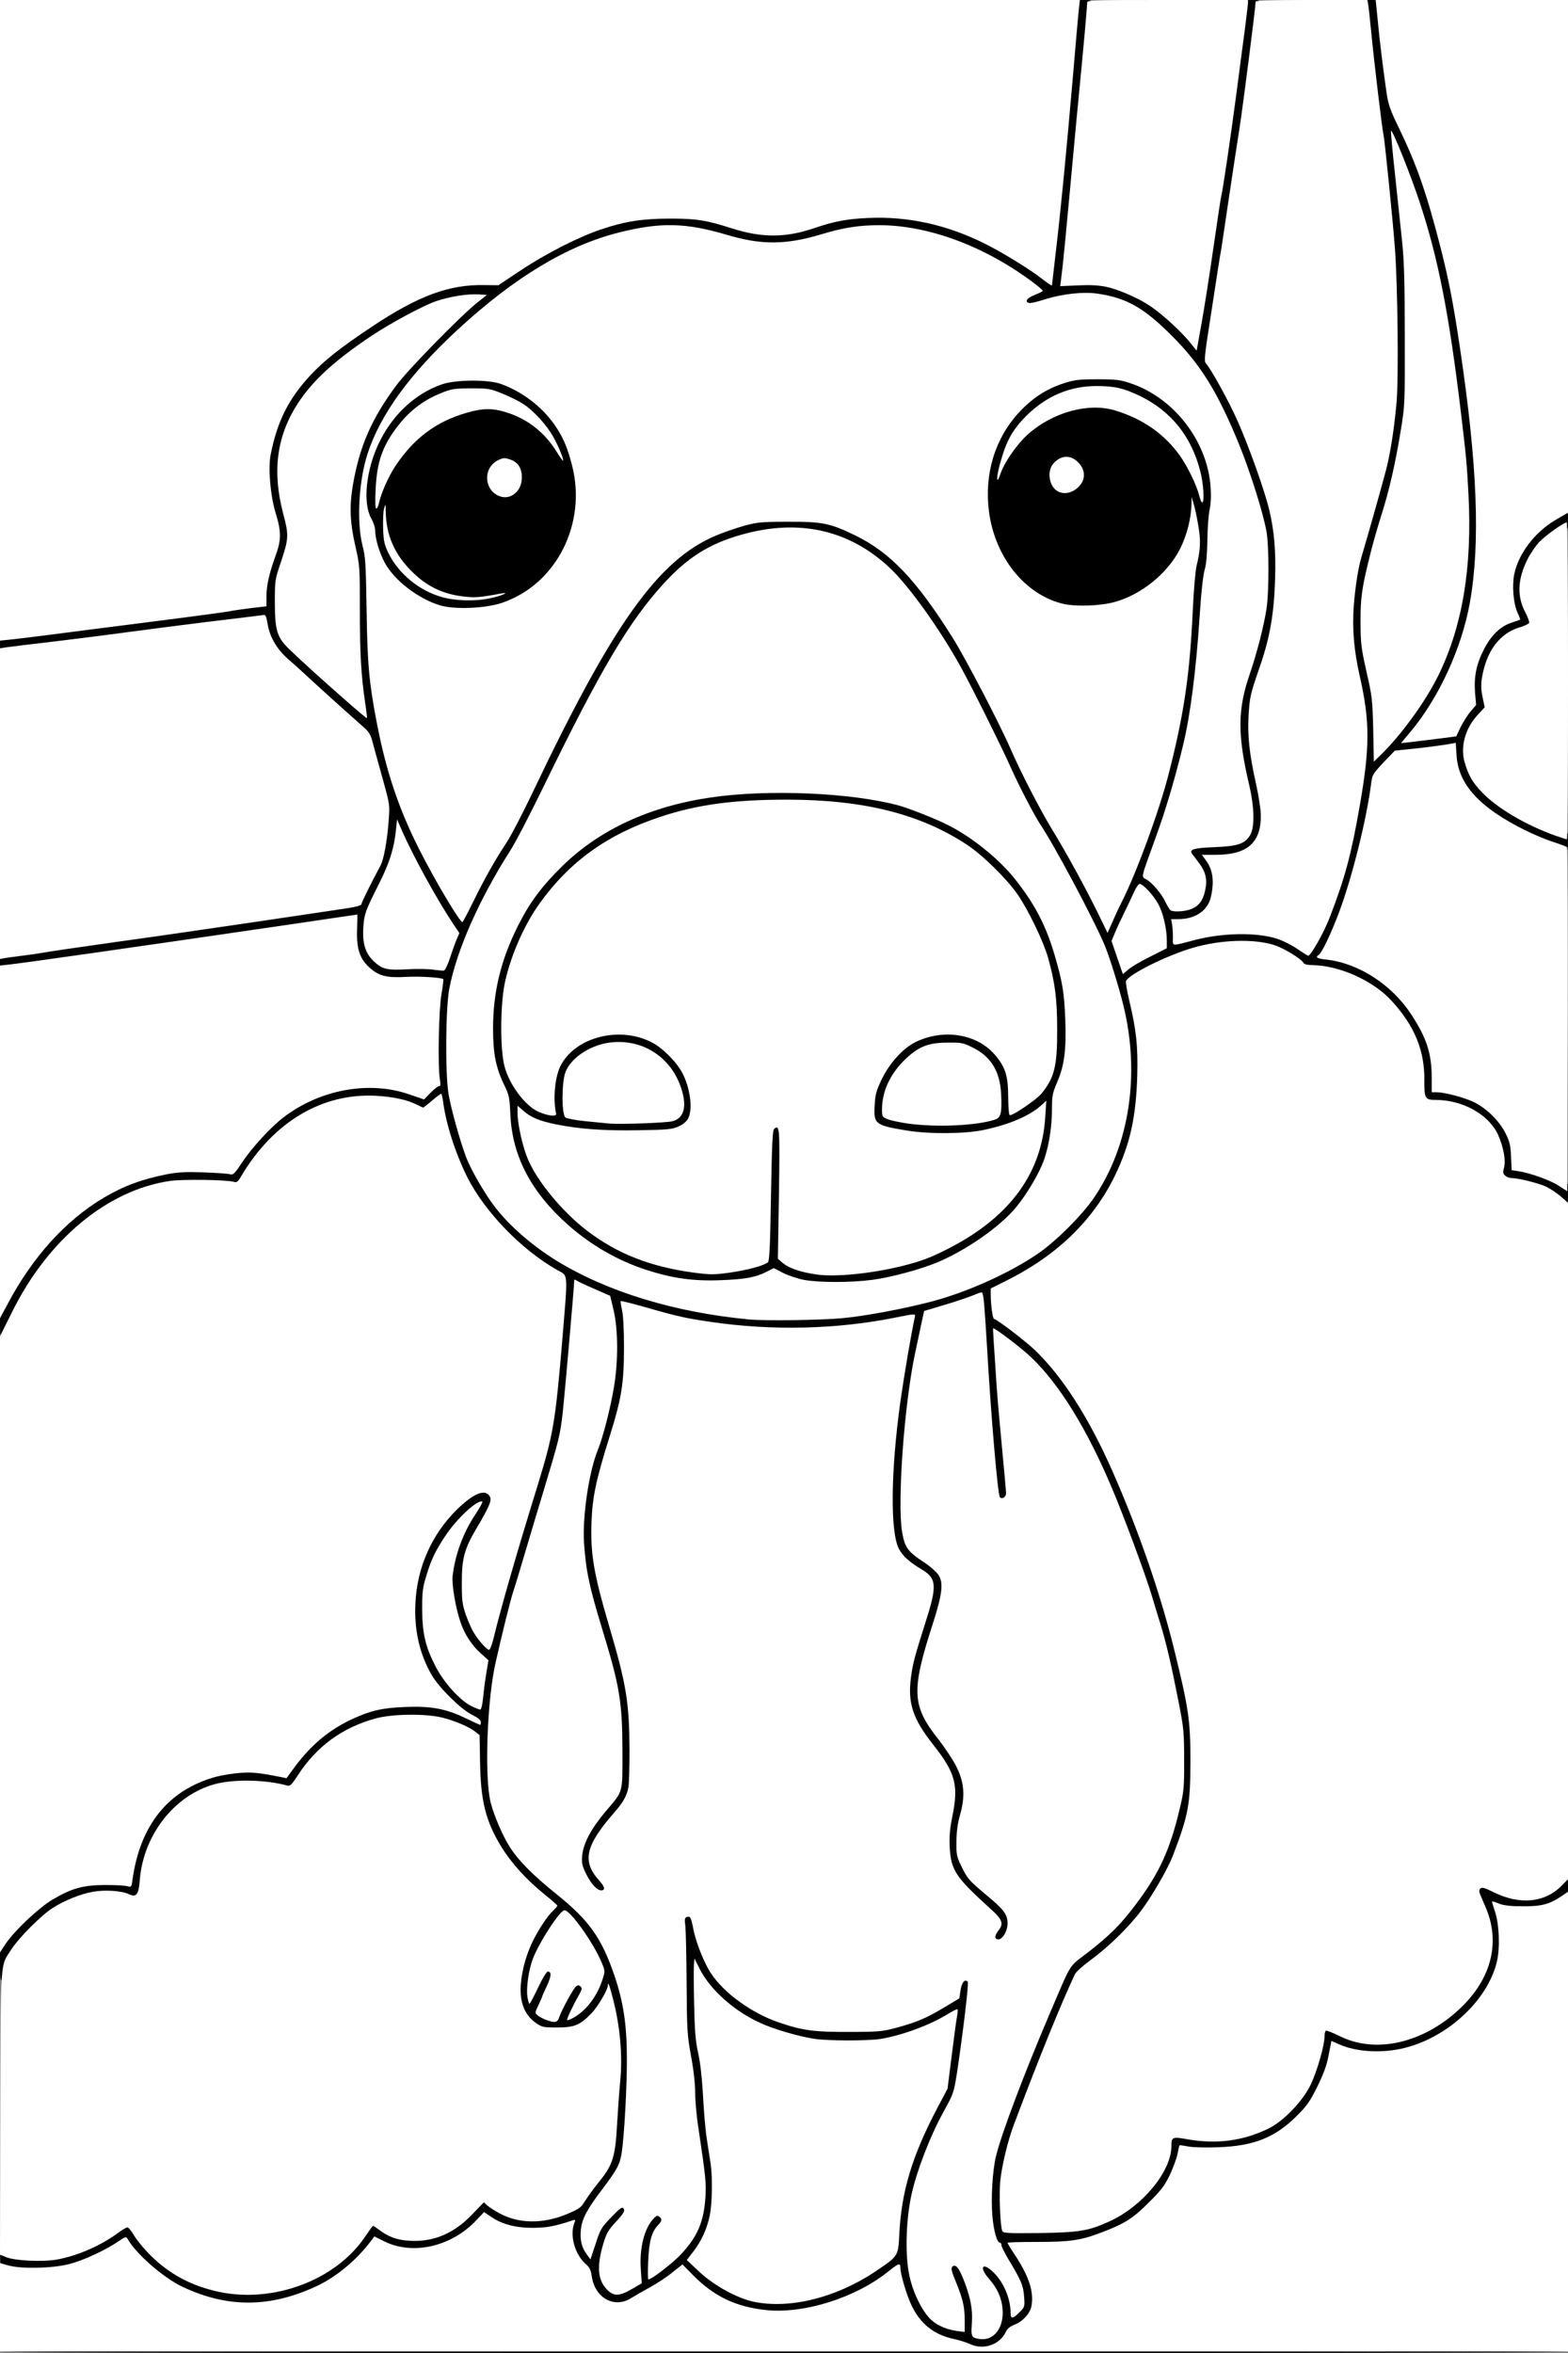 <?xml version="1.0" encoding="UTF-8"?>
<svg xmlns="http://www.w3.org/2000/svg" class="img-fluid" id="outputsvg" style="transform: none; transform-origin: 50% 50%; cursor: move;" width="1024" height="1536" viewBox="0 0 10240 15360">
  <rect x="0" y="0" width="10240" height="15360" fill="#808080" stroke="none"/>
  <g id="l54ItglU4KWCKsZiNBGkDcH" fill="rgb(0,0,0)" style="transform: none;">
    <g>
      <path id="pqDPnbFHY" d="M0 15345 c0 -13 356 -15 3147 -15 1731 0 3143 -4 3138 -8 -6 -5 -39 -14 -75 -21 -179 -35 -282 -146 -340 -367 -11 -42 -21 -78 -23 -80 -1 -2 -32 17 -67 42 -36 25 -110 67 -165 94 -186 90 -336 124 -540 123 -240 0 -405 -63 -561 -215 l-60 -59 -50 39 c-27 22 -85 59 -129 83 -44 24 -100 56 -124 71 -38 24 -55 28 -116 28 -87 0 -130 -20 -167 -81 -15 -24 -31 -66 -34 -93 -6 -39 -14 -56 -40 -78 -52 -46 -84 -120 -84 -196 l0 -64 -27 6 c-186 40 -392 23 -490 -41 -23 -16 -26 -15 -71 29 -102 98 -193 141 -337 160 -97 12 -222 -1 -291 -31 -24 -11 -44 -16 -44 -12 0 17 -136 155 -200 203 -115 88 -307 167 -453 187 -97 14 -259 14 -352 1 -231 -33 -491 -190 -620 -373 -12 -18 -17 -16 -82 20 -112 64 -177 92 -265 113 -109 27 -299 36 -398 18 l-75 -13 -3 -62 c-3 -72 4 -76 72 -48 53 22 180 30 262 16 134 -23 289 -90 401 -172 42 -31 61 -39 95 -39 41 0 44 3 73 52 40 70 153 182 244 242 129 86 325 146 476 146 275 0 585 -162 731 -382 42 -62 48 -68 80 -68 22 0 48 9 67 24 122 91 235 97 397 19 59 -28 91 -53 150 -114 67 -70 80 -79 112 -79 19 0 41 7 48 15 21 25 133 82 189 95 79 19 164 7 270 -36 84 -35 94 -42 122 -87 17 -27 59 -85 94 -128 87 -107 104 -163 115 -374 5 -88 13 -208 19 -267 10 -110 2 -270 -19 -373 -6 -27 -13 -65 -16 -82 -8 -40 -19 -42 -38 -5 -19 36 -102 115 -146 138 -29 16 -57 19 -162 19 -124 0 -127 0 -169 -30 -27 -19 -54 -50 -71 -84 -26 -49 -28 -63 -28 -161 0 -73 6 -131 20 -186 23 -93 93 -237 149 -311 l40 -52 -78 -65 c-107 -89 -196 -190 -258 -292 -99 -162 -131 -290 -140 -556 l-6 -177 -36 -25 c-95 -65 -227 -100 -381 -100 -288 -1 -542 141 -705 393 l-47 73 -52 -5 c-28 -3 -94 -13 -146 -22 -214 -38 -407 19 -563 165 -129 121 -209 290 -224 470 -3 45 -12 82 -21 93 -16 18 -86 24 -97 8 -3 -5 -31 -15 -62 -21 -102 -22 -255 20 -385 103 -149 95 -317 298 -334 405 -5 32 -11 42 -25 42 -18 0 -19 -10 -19 -132 l0 -131 42 -55 c62 -80 186 -191 270 -241 126 -75 190 -93 366 -98 146 -5 152 -6 156 -27 22 -122 51 -227 79 -288 120 -258 350 -403 659 -416 102 -4 216 6 262 24 8 3 30 -18 59 -59 99 -138 230 -247 379 -316 140 -65 198 -76 403 -76 99 0 195 3 213 7 l34 8 -49 -54 c-91 -101 -156 -239 -183 -392 -19 -107 -8 -348 20 -444 61 -204 190 -395 332 -490 50 -33 69 -40 109 -40 62 0 89 24 89 79 0 40 -20 84 -104 226 -68 117 -91 198 -90 320 0 81 6 115 28 179 28 83 94 193 106 179 4 -4 22 -62 39 -128 58 -227 132 -480 265 -908 56 -182 93 -334 110 -448 16 -107 80 -849 74 -853 -1 -1 -39 -24 -83 -51 -230 -137 -433 -347 -550 -568 -83 -156 -127 -287 -171 -505 l-5 -23 -30 25 c-37 32 -85 34 -137 7 -104 -53 -271 -72 -407 -46 -274 51 -511 230 -678 511 l-28 46 -57 -6 c-139 -15 -303 -18 -382 -7 -409 60 -801 385 -1029 853 -98 202 -111 207 -111 43 0 -128 1 -130 88 -275 173 -286 447 -538 700 -644 179 -75 314 -98 540 -94 l180 3 47 -72 c56 -86 186 -227 264 -288 121 -92 290 -163 441 -186 127 -18 316 -7 414 25 l80 25 41 -37 42 -37 -5 -180 c-4 -159 7 -362 24 -431 8 -32 -13 -36 -189 -35 -184 1 -220 -7 -282 -61 -62 -55 -85 -121 -85 -243 0 -52 -2 -95 -4 -95 -2 0 -174 25 -382 56 -1186 173 -1741 252 -1841 261 l-73 6 0 -55 0 -56 68 -7 c37 -4 105 -13 152 -21 47 -9 274 -42 505 -74 231 -32 620 -89 865 -125 245 -36 511 -76 593 -88 101 -14 147 -25 147 -34 0 -10 58 -127 126 -255 19 -35 43 -162 50 -268 6 -78 3 -96 -34 -225 -21 -77 -49 -178 -62 -225 -21 -82 -24 -87 -84 -140 -123 -108 -341 -306 -371 -335 -17 -16 -57 -52 -89 -80 -79 -66 -130 -147 -146 -230 -7 -36 -14 -65 -16 -65 -15 0 -696 86 -829 105 -175 25 -832 105 -859 105 -13 0 -16 -12 -16 -54 l0 -55 43 -6 c23 -3 128 -16 232 -29 830 -105 1147 -147 1190 -155 28 -6 93 -15 146 -22 l96 -11 6 -92 c3 -57 13 -113 27 -151 12 -33 32 -90 43 -127 l21 -66 -34 -114 c-29 -98 -34 -131 -38 -253 -4 -144 1 -188 37 -313 44 -153 108 -263 226 -390 90 -97 196 -181 403 -319 304 -202 494 -273 732 -273 l96 0 143 -95 c166 -110 382 -219 531 -269 161 -54 267 -70 475 -70 197 -1 263 9 434 64 190 61 297 61 478 -1 140 -48 208 -59 379 -66 359 -13 607 53 954 255 52 30 123 75 158 100 35 24 65 42 66 40 10 -12 82 -735 131 -1303 19 -231 38 -435 41 -453 5 -32 6 -32 59 -32 54 0 55 0 55 30 0 38 -36 443 -55 625 -8 77 -26 271 -40 430 -32 367 -64 693 -70 723 -5 22 -5 22 112 22 146 0 228 17 339 69 110 52 195 113 298 214 l83 82 27 -150 c14 -82 46 -289 71 -460 25 -170 49 -330 54 -355 15 -66 67 -421 101 -690 17 -129 39 -300 50 -380 10 -80 19 -148 20 -152 0 -5 25 -8 55 -8 53 0 55 1 55 28 0 46 -88 737 -115 907 -15 88 -46 293 -70 455 -24 162 -56 367 -70 455 -14 88 -37 233 -50 322 l-25 162 72 118 c88 145 186 362 266 593 107 305 127 431 119 744 -7 280 -35 435 -122 667 -67 180 -68 344 -3 633 53 236 43 389 -30 459 -40 39 -129 67 -208 67 -64 0 -66 1 -59 23 14 42 17 184 5 242 -20 96 -99 155 -209 155 l-41 0 0 48 0 48 88 -22 c129 -33 285 -45 422 -34 126 10 206 33 283 80 27 17 53 28 58 25 15 -10 81 -135 112 -214 97 -248 140 -409 197 -731 63 -356 63 -516 1 -785 -42 -179 -54 -336 -41 -511 9 -119 42 -323 56 -345 7 -12 145 -501 164 -584 25 -110 47 -255 61 -415 13 -152 7 -684 -11 -935 -12 -164 -68 -721 -75 -745 -7 -25 -53 -404 -75 -615 -11 -110 -22 -221 -26 -247 l-6 -48 61 0 c51 0 61 3 61 18 1 31 29 305 40 377 5 39 16 115 24 170 13 89 22 116 84 245 212 438 341 953 442 1760 54 430 74 872 51 1141 -35 410 -152 740 -363 1022 -56 76 -57 78 -31 73 16 -3 70 -10 121 -17 l94 -12 22 -51 c13 -28 39 -72 59 -99 37 -47 37 -48 37 -142 0 -123 14 -183 62 -278 46 -88 109 -150 170 -169 36 -10 39 -14 33 -37 -13 -57 -17 -228 -6 -283 18 -84 66 -171 134 -245 66 -70 178 -143 220 -143 26 0 27 2 27 59 l0 58 -56 38 c-112 74 -186 176 -218 300 -18 68 -9 126 30 193 18 31 24 54 22 84 -3 42 -3 42 -65 63 -106 37 -172 103 -213 213 -33 87 -38 130 -24 197 20 94 18 107 -22 146 -45 43 -78 99 -98 167 -13 47 -13 57 1 105 8 28 24 70 35 92 29 56 118 145 204 205 77 53 260 144 352 174 l52 18 0 54 c0 53 -1 54 -28 54 -43 0 -185 -51 -292 -105 -287 -144 -426 -296 -438 -480 -2 -41 -7 -75 -11 -75 -3 0 -33 4 -66 10 -33 5 -106 14 -163 20 l-103 10 -74 77 c-68 73 -74 82 -80 133 -38 312 -193 863 -291 1039 -13 24 -23 45 -21 47 1 1 34 9 72 17 106 23 173 51 271 116 127 85 221 195 303 360 42 82 61 172 61 289 l0 92 31 0 c50 0 170 31 237 61 84 38 173 124 214 207 27 54 33 79 36 153 l4 88 47 7 c69 10 207 59 252 88 l39 26 0 70 c0 64 -2 70 -21 70 -11 0 -39 -16 -62 -35 -23 -20 -64 -46 -92 -59 -49 -24 -181 -56 -228 -56 -42 0 -52 -25 -52 -124 0 -79 -4 -99 -29 -154 -63 -137 -232 -232 -411 -232 -70 0 -75 -10 -75 -137 0 -197 -63 -347 -214 -512 -122 -132 -341 -229 -518 -231 -29 0 -50 -5 -55 -14 -17 -29 -130 -97 -192 -116 -179 -56 -390 -28 -662 87 -146 62 -243 126 -236 157 64 290 61 267 62 526 0 263 -10 351 -62 530 -52 182 -190 417 -326 558 -118 122 -295 248 -470 335 l-99 49 6 46 c3 24 6 55 6 68 0 13 5 24 11 24 16 0 197 137 263 199 183 174 357 445 512 797 168 381 309 788 399 1149 100 403 110 472 109 775 0 313 -10 371 -113 640 -34 89 -137 268 -212 367 -82 108 -215 237 -332 322 -46 34 -90 73 -97 88 -70 150 -209 483 -284 683 -24 63 -65 169 -91 235 -25 66 -60 171 -77 235 -29 106 -31 128 -32 282 -1 124 2 170 12 180 10 10 62 13 210 13 217 0 292 -13 427 -74 214 -97 405 -327 405 -487 0 -72 12 -75 177 -47 155 26 299 4 453 -70 99 -48 225 -177 279 -287 42 -87 76 -202 89 -300 7 -54 7 -55 43 -58 27 -2 54 6 102 33 36 20 97 42 138 51 172 36 399 -43 579 -202 122 -107 210 -247 231 -371 14 -78 -5 -182 -51 -282 -23 -50 -31 -79 -28 -112 3 -44 3 -44 45 -47 31 -2 58 5 110 32 148 74 276 61 375 -38 20 -20 45 -36 57 -36 19 0 21 5 21 74 0 70 -2 76 -27 94 -66 45 -121 57 -271 57 -123 0 -141 2 -136 15 4 8 9 74 11 145 4 97 1 147 -11 199 -61 260 -337 510 -631 571 -130 26 -351 17 -436 -19 -13 -6 -20 8 -37 84 -64 272 -255 481 -507 552 -70 20 -103 22 -273 23 -192 0 -193 0 -197 23 -3 12 -8 34 -11 50 -3 15 -23 65 -46 111 -33 70 -56 100 -137 180 -101 102 -155 136 -296 191 -126 49 -194 60 -397 67 -104 3 -188 8 -188 10 0 2 14 24 31 49 55 80 81 152 86 240 3 45 3 98 -1 118 -9 49 -57 101 -111 121 -30 12 -47 26 -56 46 -6 16 -25 41 -41 54 l-30 25 1856 0 c1643 0 1856 2 1856 15 0 13 -576 15 -5120 15 -4544 0 -5120 -2 -5120 -15z m6459 -130 c16 -14 37 -46 47 -70 14 -38 15 -52 5 -92 -14 -55 -41 -102 -89 -155 -29 -32 -33 -42 -30 -85 3 -48 3 -48 40 -51 32 -3 44 3 81 37 55 51 92 119 108 200 11 58 13 62 26 45 28 -38 7 -102 -88 -260 -27 -45 -49 -89 -49 -98 0 -9 -4 -16 -9 -16 -21 0 -41 -75 -51 -188 -12 -133 -1 -328 24 -435 33 -140 183 -538 349 -927 150 -350 121 -304 249 -403 148 -115 212 -179 313 -312 156 -206 227 -360 291 -635 24 -101 27 -135 27 -280 0 -149 -4 -183 -37 -355 -46 -234 -78 -371 -115 -495 -16 -52 -44 -142 -61 -200 -41 -136 -182 -516 -258 -695 -197 -467 -413 -786 -645 -955 -32 -23 -60 -40 -62 -38 -6 6 15 317 35 523 34 350 42 449 38 490 -3 40 -4 40 -47 43 -24 2 -47 0 -52 -5 -13 -14 -58 -538 -84 -998 -18 -310 -19 -319 -43 -311 -9 3 -82 25 -162 49 l-145 45 -17 78 c-9 44 -28 133 -42 198 -68 322 -115 928 -85 1105 18 105 36 129 150 204 35 23 74 58 87 77 22 32 23 43 19 130 -4 80 -14 122 -61 270 -31 96 -66 223 -78 281 -20 97 -21 112 -9 160 20 79 50 134 130 234 39 50 90 126 113 170 41 78 43 83 46 191 3 92 0 124 -18 190 -12 43 -23 108 -23 144 -1 56 4 76 36 142 35 72 46 85 152 173 63 52 121 108 130 125 23 44 20 157 -5 198 -18 29 -24 32 -70 32 l-50 0 0 -49 c0 -31 5 -53 15 -61 26 -21 17 -37 -52 -97 -131 -113 -203 -191 -231 -250 -38 -85 -43 -255 -12 -412 20 -98 21 -119 11 -165 -14 -65 -54 -133 -144 -246 -122 -154 -154 -251 -143 -430 7 -115 21 -175 81 -356 25 -76 53 -167 61 -202 19 -80 7 -104 -73 -151 -73 -43 -120 -86 -143 -131 -75 -146 -44 -783 67 -1373 14 -76 24 -140 22 -141 -2 -2 -47 4 -99 14 -411 79 -1012 75 -1397 -10 -49 -11 -295 -78 -316 -86 -9 -3 -12 58 -12 233 0 286 -12 368 -91 621 -82 260 -113 399 -120 532 -11 199 18 340 177 870 54 178 84 530 69 795 -8 149 -18 176 -97 265 -107 123 -163 213 -163 265 0 34 23 77 66 125 30 32 35 45 32 77 -3 37 -4 38 -49 41 -59 4 -89 -19 -130 -103 -30 -61 -31 -69 -27 -152 4 -76 9 -97 40 -158 20 -38 71 -110 113 -160 116 -136 110 -117 109 -360 0 -293 -19 -404 -131 -770 -89 -291 -109 -390 -119 -590 -11 -205 30 -492 91 -642 34 -85 81 -268 105 -411 27 -164 26 -316 -3 -440 l-22 -93 -87 -38 -86 -39 -6 47 c-3 25 -17 183 -31 351 -46 566 -43 548 -160 935 -37 121 -93 309 -125 417 -32 108 -67 225 -79 260 -18 55 -71 267 -116 468 -54 241 -70 683 -31 845 20 83 80 223 126 293 57 89 150 183 307 309 212 171 292 284 377 533 60 179 79 312 80 560 1 210 -16 536 -34 654 -12 76 -31 110 -129 240 -122 160 -153 233 -130 303 l12 37 27 -78 c24 -66 38 -88 91 -143 60 -60 67 -64 104 -61 39 3 40 4 43 46 3 40 0 47 -55 106 -59 62 -77 102 -108 237 -10 42 14 110 51 147 l33 33 43 -26 c24 -14 52 -31 63 -36 19 -10 21 -18 17 -102 -8 -195 56 -357 141 -357 43 0 57 15 57 62 0 27 -7 47 -25 66 -13 14 -32 47 -40 72 -17 49 -32 180 -21 180 18 0 98 -64 153 -123 139 -149 182 -301 149 -527 -8 -58 -24 -166 -36 -240 -11 -74 -20 -178 -20 -230 0 -58 -10 -150 -26 -235 -26 -140 -31 -258 -38 -905 l-1 -65 47 -3 c52 -3 49 -8 68 91 16 81 70 214 114 280 85 128 265 258 439 318 153 52 235 64 432 63 160 -1 191 -4 275 -26 139 -38 193 -61 310 -130 l104 -63 11 -55 10 -55 48 -3 c36 -2 49 1 53 13 7 18 -31 341 -72 614 l-25 165 -69 125 c-237 431 -304 885 -170 1156 21 44 54 97 71 119 34 40 117 86 157 86 19 0 22 -5 22 -42 0 -53 -19 -120 -60 -218 -21 -51 -30 -87 -28 -115 l3 -40 50 0 c48 0 51 2 67 37 48 102 71 193 76 303 6 142 20 161 81 110z m-1247 -220 c158 -27 338 -103 488 -206 137 -93 136 -93 143 -234 14 -280 83 -509 246 -820 l69 -130 25 -205 c15 -112 25 -205 23 -207 -1 -1 -38 15 -82 36 -91 45 -250 96 -344 111 -86 13 -402 13 -493 -1 -99 -15 -268 -64 -353 -103 -138 -64 -247 -149 -337 -261 l-40 -50 6 175 c4 126 11 202 27 270 13 61 24 160 31 278 5 101 16 229 25 285 8 56 20 129 25 162 13 92 11 321 -5 396 -18 84 -51 161 -93 215 l-32 43 71 66 c49 44 104 81 173 115 153 77 262 94 427 65z m-1578 -1882 c9 -27 34 -77 55 -113 l37 -65 49 0 50 0 3 42 c2 23 -2 51 -8 63 -20 38 -2 20 29 -29 17 -26 38 -69 47 -95 15 -45 15 -50 -2 -89 -34 -77 -112 -201 -158 -252 l-46 -50 -33 36 c-66 74 -159 260 -171 344 l-6 40 27 -53 28 -53 45 3 45 3 3 43 c2 28 -4 58 -17 85 -11 23 -31 68 -45 99 l-25 58 27 15 c41 22 47 19 66 -32z m-514 -2020 c0 -10 7 -66 15 -126 l14 -107 -44 -41 c-88 -81 -132 -176 -167 -359 -29 -150 -12 -297 48 -440 l24 -55 -35 40 c-52 60 -122 190 -150 278 -66 208 -51 371 52 569 51 96 114 174 182 224 53 38 61 41 61 17z m2351 -2518 c151 -14 404 -62 584 -109 233 -62 505 -184 690 -310 121 -82 296 -257 374 -374 198 -296 280 -695 216 -1052 -28 -156 -97 -396 -150 -528 -69 -165 -332 -660 -426 -798 -32 -48 -137 -249 -181 -349 -59 -133 -256 -531 -333 -670 -135 -245 -333 -522 -458 -642 -126 -120 -239 -185 -416 -238 -154 -46 -300 -41 -501 16 -209 59 -352 149 -509 322 -223 245 -409 558 -773 1305 -92 189 -193 385 -226 435 -203 318 -351 653 -398 902 -23 123 -27 504 -6 625 16 91 72 292 111 400 33 88 121 244 190 335 297 391 919 667 1661 738 99 10 415 5 551 -8z m-2554 -2378 l33 -98 -52 -87 c-28 -48 -69 -116 -91 -152 -23 -36 -76 -132 -118 -214 l-77 -149 -17 79 c-12 51 -41 125 -85 214 -87 173 -98 201 -106 259 -13 97 47 210 126 239 14 5 99 9 190 8 l165 -1 32 -98z m4561 20 c126 -64 121 -56 98 -169 -16 -74 -34 -114 -80 -175 -35 -48 -51 -53 -62 -21 -4 13 -36 83 -71 155 l-64 133 22 70 c13 39 28 69 34 68 5 -2 61 -29 123 -61z m-76 -602 c172 -415 292 -891 338 -1340 5 -55 15 -203 20 -329 6 -129 17 -254 25 -285 15 -61 20 -114 16 -176 l-2 -40 -15 54 c-26 97 -83 190 -169 276 -150 150 -291 207 -520 209 -206 1 -311 -35 -437 -153 -171 -160 -249 -380 -235 -661 8 -147 26 -222 83 -338 85 -171 233 -300 411 -360 72 -24 92 -26 248 -26 157 0 176 2 248 26 226 76 416 274 493 513 31 97 43 268 25 366 -6 35 -13 127 -15 204 -2 88 -10 160 -20 195 -9 33 -22 150 -31 295 -24 361 -61 653 -109 850 -51 213 -114 428 -176 597 -38 108 -70 199 -70 201 0 3 24 30 54 59 29 30 64 77 77 106 30 65 52 73 116 41 86 -44 110 -140 55 -221 -17 -24 -37 -50 -46 -57 -19 -16 -22 -96 -3 -108 6 -4 71 -10 142 -13 150 -6 196 -23 230 -80 28 -48 25 -127 -8 -270 -78 -335 -77 -544 4 -778 46 -134 93 -317 110 -427 16 -108 16 -353 0 -445 -21 -119 -106 -389 -177 -564 -141 -346 -253 -527 -443 -716 -177 -177 -284 -239 -464 -270 -81 -15 -189 -2 -310 36 -49 16 -95 24 -125 22 l-47 -3 -3 -43 c-3 -40 -1 -44 27 -55 17 -6 30 -16 28 -21 -12 -37 -389 -251 -512 -291 -344 -112 -543 -120 -822 -36 -244 74 -436 75 -676 4 -263 -78 -383 -81 -642 -16 -206 51 -394 139 -620 288 -261 172 -566 448 -761 690 -61 75 -60 77 13 29 126 -83 238 -110 422 -101 130 6 189 22 293 80 233 130 370 387 371 697 0 105 -4 141 -26 224 -38 138 -95 242 -181 331 -89 91 -170 144 -277 180 -74 25 -102 29 -234 33 -174 5 -237 -7 -350 -66 -90 -47 -203 -154 -243 -230 -35 -65 -62 -157 -62 -212 0 -19 -12 -53 -25 -75 l-24 -40 5 40 c3 22 14 76 24 120 16 66 20 137 24 410 5 357 16 482 67 745 61 317 144 562 277 825 67 132 209 383 234 412 8 11 30 -23 98 -149 88 -166 155 -279 196 -333 12 -16 82 -154 154 -305 529 -1110 819 -1515 1196 -1674 49 -21 132 -50 184 -64 88 -24 110 -26 315 -26 260 -1 300 7 470 89 228 111 398 289 635 666 84 133 308 563 378 724 64 147 191 395 261 510 92 149 205 353 282 508 l60 118 50 -103 c28 -57 83 -179 121 -273z m1686 -827 c174 -204 305 -430 371 -642 103 -332 131 -731 82 -1166 -69 -613 -110 -880 -186 -1220 -42 -184 -161 -574 -200 -655 -15 -29 -15 -28 -10 35 3 36 17 178 32 315 25 233 27 282 27 735 l1 485 -28 170 c-36 219 -75 388 -126 548 -93 290 -136 502 -135 667 0 108 5 148 38 295 35 153 39 188 44 348 2 97 6 177 7 177 2 0 39 -42 83 -92z m-6749 -279 c-6 -41 -13 -234 -16 -429 -4 -347 -5 -358 -34 -488 -45 -207 -39 -399 22 -622 81 -297 282 -577 672 -932 54 -50 90 -88 80 -85 -10 3 -39 8 -66 12 -155 21 -451 180 -727 391 -124 95 -224 198 -294 306 -66 102 -99 183 -122 304 -21 114 -15 202 27 359 40 154 37 215 -17 375 -36 107 -38 123 -38 230 0 151 17 204 89 274 125 122 425 389 431 383 2 -2 -1 -37 -7 -78z m1006 -1329 c33 -34 37 -75 12 -114 -35 -52 -99 -40 -132 24 -18 35 -9 61 33 97 36 30 53 29 87 -7z m3673 -33 c30 -28 28 -67 -6 -100 -35 -34 -52 -34 -91 -1 -41 34 -42 75 -1 115 26 26 32 29 52 18 13 -6 33 -21 46 -32z m-4401 -222 c186 -226 499 -339 726 -261 37 12 67 21 67 19 0 -9 -86 -54 -160 -84 -75 -30 -95 -34 -175 -33 -76 0 -102 5 -167 31 -42 17 -107 52 -143 78 -70 50 -170 166 -209 244 -20 40 -66 171 -66 189 0 4 17 -22 37 -57 21 -35 61 -91 90 -126z m5130 8 c-67 -131 -191 -250 -332 -318 -185 -89 -322 -88 -514 6 -63 31 -103 60 -160 117 -72 70 -74 78 -7 24 37 -30 108 -65 193 -98 102 -38 282 -45 384 -15 177 53 330 158 420 290 19 27 35 48 37 46 2 -2 -8 -25 -21 -52z"></path>
      <path id="p9mTXQznP" d="M5222 8385 c-41 -7 -96 -24 -122 -37 -45 -22 -51 -23 -77 -9 -56 29 -141 43 -313 48 -216 7 -344 -10 -521 -68 -186 -61 -357 -159 -508 -292 -242 -214 -366 -450 -378 -722 -5 -110 -8 -126 -39 -190 -59 -121 -74 -204 -74 -401 0 -271 46 -468 163 -701 227 -453 675 -751 1257 -837 385 -57 969 -34 1285 51 68 18 251 90 328 130 155 78 332 221 435 351 131 165 205 307 262 506 51 175 61 240 67 442 7 232 -4 326 -53 438 -31 73 -34 88 -34 180 -1 113 -18 224 -49 319 -29 88 -114 232 -188 321 -105 125 -318 274 -508 355 -112 47 -307 100 -431 116 -140 18 -401 18 -502 0z m443 -112 c214 -32 349 -75 515 -161 317 -165 503 -374 584 -654 13 -46 26 -106 28 -134 l5 -51 -55 33 c-122 74 -297 114 -529 121 -177 6 -328 -9 -449 -42 -81 -23 -87 -35 -83 -167 4 -108 6 -116 45 -199 77 -160 199 -261 348 -288 186 -34 354 11 450 121 63 72 87 139 95 266 l6 103 60 -39 c143 -92 190 -206 189 -462 0 -250 -42 -439 -144 -649 -80 -163 -145 -256 -261 -372 -342 -341 -894 -493 -1600 -439 -364 28 -681 127 -924 288 -316 210 -537 530 -616 892 -31 140 -34 377 -5 488 28 112 128 252 207 293 21 10 43 19 49 19 6 0 10 -34 10 -87 1 -274 133 -410 416 -430 162 -11 293 34 391 135 102 105 143 207 143 354 0 111 -14 142 -78 171 -43 20 -67 22 -292 25 -329 5 -582 -23 -704 -77 -55 -24 -56 -23 -27 90 40 155 119 286 265 437 233 240 489 368 836 417 101 14 122 14 215 0 101 -15 205 -45 230 -65 10 -8 15 -117 20 -435 6 -330 10 -427 21 -435 7 -6 30 -10 51 -8 l38 3 0 426 c0 465 -3 444 59 476 114 59 269 71 491 36z m675 -968 c143 -23 158 -30 166 -72 12 -63 -2 -151 -35 -218 -75 -153 -244 -217 -404 -155 -70 27 -167 114 -214 191 -30 51 -63 150 -63 192 0 58 337 96 550 62z m-1971 -18 c22 -8 42 -24 54 -44 18 -31 18 -35 2 -90 -56 -195 -247 -340 -420 -318 -115 14 -248 105 -282 193 -25 66 -26 218 0 237 15 11 73 19 282 39 71 7 328 -6 364 -17z"></path>
    </g>
  </g>
  <g id="l4KFVD4eRCysclq0g32Zd2z" fill="rgb(255,255,255)" style="transform: none;">
    <g>
      <path id="pocJNR9pO" d="M0 15061 l0 -288 53 15 c84 24 282 20 393 -7 92 -22 244 -92 332 -153 39 -27 46 -29 54 -15 55 99 235 256 360 315 297 140 577 137 883 -8 124 -59 254 -168 345 -288 l25 -33 60 30 c188 96 444 38 608 -138 l48 -51 43 29 c73 51 166 75 281 74 92 -2 134 -9 258 -50 15 -5 16 -2 7 21 -30 80 5 203 74 264 26 22 34 39 40 78 19 143 146 216 257 146 24 -15 80 -47 124 -71 44 -24 110 -67 146 -97 l66 -52 64 65 c141 144 284 212 484 233 248 25 583 -81 796 -252 67 -54 79 -58 79 -25 0 41 40 176 71 242 59 126 149 197 284 225 33 7 79 22 103 33 85 39 190 3 229 -78 11 -24 28 -38 59 -50 53 -20 101 -73 110 -121 17 -91 -15 -191 -104 -328 -29 -43 -52 -81 -52 -85 0 -4 87 -6 193 -6 217 0 284 -10 421 -62 150 -57 203 -90 307 -194 81 -80 104 -110 138 -180 22 -47 45 -109 51 -139 6 -29 11 -55 13 -56 1 -1 27 2 57 8 30 6 117 8 195 5 235 -8 375 -65 516 -207 65 -65 86 -95 133 -191 41 -84 61 -138 73 -205 l18 -91 50 22 c106 47 260 59 400 30 294 -61 570 -311 631 -571 21 -91 15 -246 -14 -329 -11 -33 -19 -61 -18 -63 2 -1 23 5 47 15 31 12 76 17 154 17 121 1 174 -13 252 -66 l43 -29 0 1501 0 1500 -5120 0 -5120 0 0 -289z"></path>
      <path id="pOgxVdJ47" d="M6358 15257 c-14 -11 -16 -26 -11 -93 6 -90 -9 -169 -55 -285 -31 -78 -53 -102 -73 -82 -9 9 -5 30 20 90 48 116 61 169 61 257 l0 79 -52 -7 c-77 -11 -144 -43 -184 -90 -59 -69 -112 -189 -130 -296 -24 -139 -15 -357 20 -510 35 -155 121 -377 206 -531 68 -124 69 -127 90 -260 40 -267 78 -584 70 -593 -19 -19 -39 4 -47 56 l-8 53 -105 63 c-117 69 -171 92 -310 130 -87 23 -112 26 -305 26 -230 1 -304 -9 -462 -63 -174 -60 -354 -190 -439 -318 -46 -69 -100 -206 -116 -290 -14 -75 -21 -88 -43 -79 -14 5 -15 15 -9 62 3 31 7 201 8 377 2 301 4 332 29 469 17 90 27 184 27 240 0 51 9 154 21 228 49 332 51 355 46 450 -10 164 -52 261 -161 377 -52 56 -191 163 -212 163 -3 0 -4 -53 -1 -117 5 -129 22 -192 62 -235 29 -31 31 -41 10 -58 -12 -10 -19 -7 -39 15 -59 64 -91 193 -81 330 l6 90 -65 38 c-82 47 -117 48 -161 4 -62 -62 -69 -153 -25 -301 21 -69 32 -88 83 -143 38 -40 57 -68 53 -78 -9 -25 -20 -18 -88 53 -60 62 -68 75 -98 169 l-34 102 -23 -31 c-34 -46 -46 -94 -40 -158 6 -73 39 -136 138 -266 98 -130 117 -164 129 -240 17 -113 35 -440 34 -624 -1 -216 -23 -360 -80 -530 -85 -249 -165 -362 -377 -533 -157 -126 -250 -220 -307 -309 -45 -69 -106 -210 -126 -293 -41 -164 -23 -663 31 -905 45 -201 98 -413 116 -468 12 -35 47 -152 79 -260 32 -108 88 -296 125 -417 97 -322 103 -347 120 -495 13 -118 75 -826 75 -860 0 -9 4 -9 13 -2 6 5 59 30 117 55 l105 46 22 93 c30 128 31 330 3 500 -24 143 -71 326 -105 411 -59 144 -102 436 -91 609 13 185 34 284 119 563 115 376 131 474 132 800 0 277 7 252 -110 390 -94 111 -145 207 -153 287 -4 51 -1 66 27 123 31 62 70 105 97 105 28 0 24 -23 -11 -62 -116 -128 -94 -228 98 -448 56 -63 81 -109 91 -163 4 -22 7 -129 7 -239 -1 -310 -20 -430 -130 -803 -105 -356 -126 -482 -118 -695 7 -165 30 -272 121 -562 75 -240 91 -339 91 -573 0 -117 -5 -211 -13 -244 -7 -30 -11 -56 -8 -58 2 -2 75 16 163 41 206 59 263 72 424 95 398 59 824 49 1206 -28 130 -26 132 -26 128 -6 -23 103 -70 380 -95 555 -63 454 -67 848 -10 960 23 45 70 88 143 131 105 61 109 107 31 349 -72 228 -83 269 -95 361 -22 167 13 271 146 439 144 182 166 263 125 464 -17 84 -21 130 -18 201 8 154 37 197 266 405 79 71 88 97 52 143 -26 33 -26 57 0 57 28 0 60 -56 60 -103 0 -60 -23 -91 -145 -192 -105 -88 -117 -102 -152 -173 -36 -73 -38 -82 -37 -172 1 -66 8 -119 24 -174 35 -123 27 -216 -28 -321 -23 -44 -74 -120 -113 -170 -174 -219 -179 -316 -39 -750 64 -198 73 -274 38 -325 -13 -19 -52 -54 -87 -77 -114 -75 -132 -99 -150 -204 -32 -190 14 -833 85 -1165 14 -65 33 -154 42 -198 l17 -78 140 -42 c77 -23 161 -52 187 -63 26 -12 50 -19 52 -15 10 16 16 91 31 342 27 468 71 979 85 994 15 15 40 -2 40 -26 0 -13 -11 -140 -25 -283 -14 -143 -30 -327 -36 -410 -23 -343 -25 -380 -23 -384 6 -7 192 134 252 193 183 176 362 467 524 851 76 179 217 559 258 695 17 58 45 148 61 200 37 123 69 260 115 495 35 179 37 201 37 385 1 178 -2 205 -27 310 -65 276 -135 429 -291 635 -101 133 -165 197 -313 312 -128 99 -99 53 -249 403 -166 389 -316 787 -349 927 -23 98 -33 273 -23 390 9 99 30 173 50 173 5 0 9 7 9 16 0 9 22 53 49 98 81 135 94 166 99 238 5 66 4 68 -31 103 -44 44 -57 44 -57 3 -1 -98 -49 -208 -120 -272 -68 -62 -85 -22 -20 51 53 61 81 122 87 193 11 113 -46 200 -130 200 -23 0 -50 -6 -59 -13z"></path>
      <path id="pD6lBuxl2" d="M4920 15025 c-109 -24 -256 -105 -352 -194 l-83 -78 42 -54 c53 -69 90 -148 108 -236 16 -77 19 -248 6 -338 -5 -33 -17 -106 -25 -162 -9 -56 -20 -184 -25 -285 -7 -120 -18 -216 -32 -278 -17 -77 -22 -138 -26 -320 -3 -124 -3 -241 -1 -260 l3 -35 35 69 c68 134 223 273 392 350 87 41 255 90 355 105 91 14 348 14 433 1 139 -23 317 -88 435 -160 35 -21 65 -37 68 -34 2 3 1 24 -3 47 -5 23 -20 139 -35 257 l-27 215 -69 130 c-163 311 -232 540 -246 820 -7 141 -6 141 -143 234 -260 178 -570 257 -810 206z"></path>
      <path id="plnhv8uL1" d="M1430 14961 c-182 -39 -327 -117 -455 -246 -38 -39 -83 -94 -100 -123 -16 -28 -36 -52 -43 -52 -7 0 -36 17 -65 39 -112 82 -267 149 -401 172 -92 15 -267 7 -324 -16 l-42 -17 2 -927 c3 -1029 -2 -951 73 -1067 51 -78 195 -222 269 -269 78 -50 184 -92 264 -106 78 -14 190 -6 234 16 48 23 64 3 71 -93 23 -294 228 -556 492 -626 123 -33 332 -29 471 10 19 5 29 -6 69 -67 122 -189 291 -312 507 -371 111 -31 336 -33 443 -4 86 23 166 58 207 89 l30 24 3 174 c4 257 37 387 138 553 65 106 161 213 278 308 49 39 89 75 89 78 0 4 -12 17 -26 31 -39 35 -101 130 -140 212 -46 98 -74 214 -74 307 0 97 33 168 99 215 40 28 48 30 139 30 114 0 149 -15 224 -92 43 -44 108 -155 108 -184 0 -27 11 2 34 92 46 180 63 368 46 539 -6 63 -15 187 -20 275 -11 211 -28 267 -115 374 -35 43 -77 101 -94 128 -28 46 -38 52 -123 88 -156 64 -313 61 -438 -8 -30 -16 -65 -39 -78 -50 l-22 -21 -78 81 c-120 125 -255 181 -412 170 -79 -5 -133 -25 -197 -73 -17 -13 -34 -24 -37 -24 -2 0 -25 31 -50 68 -189 284 -596 439 -956 363z"></path>
      <path id="pBYoF0kn8" d="M6545 14562 c-13 -32 -21 -237 -13 -322 10 -102 50 -267 89 -370 165 -438 304 -780 399 -983 7 -15 51 -54 97 -88 117 -85 250 -214 332 -322 75 -99 178 -278 212 -367 100 -262 113 -331 113 -610 1 -270 -12 -352 -109 -745 -90 -361 -231 -768 -399 -1149 -155 -352 -329 -623 -512 -797 -63 -59 -246 -199 -262 -199 -9 0 -22 -92 -22 -161 l0 -38 98 -49 c333 -165 569 -393 713 -687 99 -206 138 -380 146 -655 5 -192 -6 -295 -53 -492 -14 -60 -23 -115 -21 -123 18 -45 268 -169 441 -219 179 -52 393 -59 527 -17 62 20 175 88 192 117 5 9 26 14 55 14 177 2 396 99 518 231 151 164 217 323 216 518 -1 122 4 131 73 131 178 0 349 96 409 229 35 79 51 167 38 214 -8 29 -7 38 7 51 10 9 28 16 40 16 45 0 178 33 227 56 28 13 72 43 98 65 l46 41 0 2207 0 2208 -41 42 c-110 112 -273 128 -445 43 -58 -29 -76 -34 -86 -24 -9 9 -10 19 -1 40 6 15 23 55 38 89 98 236 28 481 -195 677 -238 210 -537 271 -764 156 -43 -21 -83 -37 -87 -34 -5 3 -9 20 -9 37 0 61 -50 232 -91 317 -54 110 -180 240 -279 287 -166 79 -334 101 -525 68 -100 -18 -105 -15 -105 46 -1 164 -189 392 -405 490 -138 63 -198 72 -457 76 -215 2 -237 1 -243 -15z"></path>
      <path id="p11cgEMJwK" d="M3567 13186 c-21 -8 -47 -22 -57 -31 -17 -15 -17 -18 6 -65 13 -28 24 -52 24 -55 0 -3 14 -34 31 -70 30 -65 32 -95 6 -95 -7 0 -36 47 -63 105 -27 57 -52 104 -56 105 -4 0 -10 -21 -14 -47 -8 -57 8 -171 35 -244 41 -109 178 -319 207 -319 39 0 191 214 243 341 23 55 23 57 6 110 -34 107 -103 199 -182 246 -24 14 -46 23 -49 20 -5 -5 35 -91 77 -164 19 -34 22 -44 11 -55 -9 -9 -17 -10 -28 -3 -17 11 -93 149 -112 203 -12 36 -26 39 -85 18z"></path>
      <path id="pUfYua7RK" d="M0 10734 l0 -2011 79 -159 c235 -474 622 -795 1031 -855 83 -12 372 -8 417 6 19 6 27 0 50 -40 210 -352 526 -540 878 -522 115 7 203 26 267 58 20 10 39 19 42 19 2 0 28 -20 57 -45 29 -25 56 -45 60 -45 3 0 9 24 13 53 19 146 80 335 157 490 114 227 354 475 587 607 75 43 72 -3 32 483 -43 508 -58 594 -156 914 -135 435 -246 820 -291 1009 -10 40 -23 74 -29 74 -14 0 -66 -57 -99 -111 -14 -21 -37 -74 -52 -116 -24 -69 -27 -94 -27 -208 -1 -157 17 -226 94 -355 83 -140 103 -186 90 -209 -29 -56 -108 -24 -221 88 -161 161 -255 374 -266 605 -9 178 27 335 108 473 48 82 190 222 262 257 39 20 57 34 57 47 0 11 -2 19 -4 19 -2 0 -46 -20 -98 -45 -127 -61 -222 -79 -393 -72 -149 6 -223 23 -343 78 -150 69 -270 169 -377 313 l-54 74 -43 -9 c-139 -27 -179 -31 -257 -26 -47 3 -122 15 -166 27 -307 86 -491 315 -540 673 -6 45 -7 47 -33 40 -15 -5 -81 -8 -147 -8 -142 1 -213 20 -340 94 -90 53 -251 204 -309 291 l-36 55 0 -2011z"></path>
      <path id="p10uI6kdVo" d="M3080 11138 c-74 -36 -178 -150 -233 -255 -69 -132 -89 -219 -90 -378 0 -113 3 -142 27 -218 30 -102 60 -165 123 -259 75 -114 209 -239 243 -226 4 2 -16 39 -45 83 -80 120 -132 261 -149 400 -7 57 20 217 53 309 27 78 73 147 132 200 l49 44 -14 84 c-8 46 -17 118 -21 161 -5 46 -12 77 -19 77 -6 0 -31 -10 -56 -22z"></path>
      <path id="pGMpw5rga" d="M4890 8613 c-485 -46 -923 -180 -1255 -383 -159 -98 -311 -230 -406 -355 -65 -85 -155 -242 -185 -321 -41 -109 -100 -322 -115 -414 -22 -135 -19 -558 5 -685 47 -249 195 -584 398 -902 33 -50 134 -246 226 -435 364 -747 550 -1060 773 -1305 157 -173 300 -263 509 -322 378 -108 711 -32 977 222 125 120 323 397 458 642 77 139 274 537 333 670 44 100 149 301 181 349 94 138 357 633 426 798 34 84 91 267 122 393 109 446 40 907 -188 1247 -78 117 -253 292 -374 374 -185 126 -457 248 -690 310 -180 47 -433 95 -584 109 -137 13 -508 18 -611 8z m804 -258 c124 -16 319 -69 431 -116 190 -81 403 -230 508 -355 74 -89 159 -233 188 -321 31 -95 48 -206 49 -319 0 -92 3 -107 34 -180 47 -109 60 -209 53 -408 -7 -174 -18 -245 -67 -412 -57 -199 -131 -341 -262 -506 -103 -130 -280 -273 -435 -351 -77 -40 -260 -112 -328 -130 -310 -83 -854 -106 -1225 -51 -396 58 -723 209 -966 446 -135 132 -215 239 -291 391 -112 223 -163 432 -163 671 0 164 18 256 74 371 31 64 34 80 39 190 12 272 136 508 378 722 151 133 322 231 508 292 169 55 308 75 486 68 158 -6 228 -18 299 -54 l49 -25 62 32 c34 17 95 37 136 45 101 18 304 18 443 0z"></path>
      <path id="pnXSZfC0u" d="M5335 8320 c-112 -16 -189 -43 -232 -83 l-23 -20 7 -422 c6 -433 5 -456 -31 -426 -11 9 -15 101 -21 436 -5 318 -10 427 -20 435 -26 22 -134 51 -246 67 -109 15 -126 15 -242 0 -279 -38 -495 -122 -693 -273 -159 -121 -326 -322 -387 -468 -34 -80 -67 -228 -67 -300 l0 -48 37 32 c50 45 108 68 216 90 156 31 313 42 538 38 192 -3 219 -6 261 -25 29 -13 52 -32 62 -52 35 -67 9 -226 -52 -321 -42 -65 -120 -141 -179 -172 -209 -114 -505 -41 -602 149 -37 73 -51 217 -29 313 4 21 -52 15 -114 -12 -88 -38 -193 -178 -224 -300 -29 -114 -27 -406 4 -548 39 -176 127 -376 227 -514 197 -274 444 -451 791 -565 238 -79 477 -111 823 -111 502 0 874 94 1180 297 103 69 258 222 328 324 70 102 167 304 197 409 46 164 60 272 60 470 1 238 -18 315 -101 417 -31 39 -183 143 -208 143 -6 0 -10 -43 -11 -118 0 -141 -19 -199 -90 -280 -117 -133 -330 -167 -510 -82 -86 41 -174 138 -227 248 -35 73 -41 96 -45 169 -7 121 3 129 211 163 142 24 383 22 502 -4 171 -36 303 -94 379 -164 l29 -27 -7 107 c-22 364 -229 648 -616 850 -127 66 -189 90 -317 122 -202 50 -434 73 -558 56z"></path>
      <path id="pdmtBAAKw" d="M5926 7334 c-54 -8 -114 -21 -132 -29 -32 -13 -34 -17 -34 -62 0 -121 55 -237 157 -333 84 -79 148 -104 273 -104 88 -1 100 1 162 32 120 59 179 156 186 304 6 124 -1 154 -41 167 -123 40 -387 51 -571 25z"></path>
      <path id="p6XI1buyl" d="M3975 7334 c-22 -2 -90 -9 -152 -15 -62 -6 -120 -17 -130 -24 -26 -19 -26 -229 0 -297 39 -100 177 -186 315 -195 205 -14 381 108 443 308 36 115 15 188 -58 208 -39 11 -348 22 -418 15z"></path>
      <path id="pDup1m7ka" d="M0 7454 l0 -1151 63 -7 c120 -14 727 -100 1856 -265 227 -34 414 -61 415 -61 0 0 0 44 -2 97 -5 126 18 194 83 251 61 54 112 66 238 59 89 -5 231 4 242 15 2 2 -3 46 -12 98 -18 102 -25 476 -10 558 5 32 4 42 -6 42 -7 0 -32 20 -55 43 l-43 44 -99 -34 c-262 -90 -583 -30 -820 152 -82 63 -205 197 -269 293 -50 76 -57 83 -81 77 -14 -4 -92 -9 -173 -12 -115 -4 -168 -1 -235 12 -168 33 -282 76 -415 154 -247 146 -465 387 -626 691 l-51 95 0 -1151z"></path>
      <path id="p11Ukhiz7n" d="M10179 7740 c-56 -36 -186 -83 -265 -95 l-42 -6 -4 -88 c-3 -74 -9 -99 -36 -153 -41 -83 -130 -169 -214 -207 -67 -30 -187 -61 -237 -61 l-31 0 0 -92 c0 -162 -33 -262 -135 -418 -127 -193 -342 -332 -553 -356 -59 -6 -74 -15 -52 -29 22 -13 82 -139 135 -280 86 -230 181 -612 210 -845 6 -51 12 -60 80 -133 l74 -77 98 -10 c100 -10 227 -27 274 -36 l26 -5 5 80 c11 190 148 341 443 488 55 28 138 63 185 78 47 15 88 31 93 34 4 4 6 511 5 1127 l-3 1120 -56 -36z"></path>
      <path id="p1C9Zfg3Ne" d="M7296 6251 l-37 -108 20 -49 c11 -27 38 -85 60 -130 22 -44 51 -106 65 -137 14 -32 31 -57 39 -57 21 0 91 75 121 131 31 56 56 161 56 236 l0 53 -109 55 c-61 30 -125 68 -144 85 l-34 29 -37 -108z"></path>
      <path id="pGoJm8ffB" d="M2830 6330 c-30 -5 -103 -6 -161 -3 -140 8 -171 1 -225 -49 -58 -53 -79 -120 -71 -228 6 -85 13 -104 103 -283 67 -132 98 -230 110 -350 l7 -68 32 73 c74 169 229 451 336 611 l39 58 -16 37 c-9 20 -29 75 -44 122 -16 48 -34 86 -42 86 -7 1 -38 -2 -68 -6z"></path>
      <path id="p7nldR58u" d="M0 5246 l0 -1014 38 -6 c20 -3 172 -22 337 -41 165 -20 377 -47 470 -60 94 -13 321 -42 505 -65 184 -22 347 -42 361 -44 25 -5 26 -2 38 64 16 87 65 167 147 235 32 28 72 64 89 80 30 29 248 227 371 335 60 53 63 58 84 140 13 47 42 153 65 235 41 149 41 151 33 255 -9 126 -32 251 -52 288 -69 129 -126 245 -126 255 0 9 -46 20 -147 34 -82 12 -348 52 -593 88 -245 36 -636 93 -870 125 -234 33 -447 64 -475 70 -27 5 -90 14 -140 20 -50 6 -100 13 -112 16 l-23 4 0 -1014z"></path>
      <path id="pfyopo9o2" d="M8473 6195 c-34 -24 -92 -53 -130 -66 -133 -44 -357 -41 -543 8 -157 41 -140 43 -140 -20 0 -30 -3 -69 -6 -86 l-6 -31 47 0 c113 0 194 -57 214 -149 22 -103 11 -176 -36 -238 l-24 -33 91 0 c205 0 295 -79 294 -255 0 -40 -14 -130 -32 -211 -42 -186 -56 -315 -48 -444 8 -124 10 -133 74 -320 65 -187 92 -344 99 -565 6 -185 -5 -318 -38 -456 -28 -120 -131 -410 -206 -579 -56 -127 -171 -336 -209 -380 -11 -13 -6 -60 27 -270 22 -140 46 -298 54 -350 8 -52 17 -106 20 -120 2 -14 25 -164 50 -335 25 -170 57 -377 70 -460 20 -126 105 -789 105 -824 0 -8 108 -11 365 -11 l365 0 4 22 c3 13 12 97 21 188 17 181 73 646 80 670 7 23 63 578 75 745 18 245 24 842 11 996 -14 159 -36 304 -61 414 -15 65 -126 459 -170 605 -20 68 -40 196 -49 314 -11 151 1 292 39 460 67 293 67 466 -1 851 -54 311 -95 463 -192 716 -40 106 -128 261 -145 258 -4 -1 -35 -21 -69 -44z"></path>
      <path id="pyRvx1VhI" d="M7176 5973 c-80 -164 -204 -393 -305 -558 -81 -133 -207 -378 -273 -530 -70 -161 -294 -591 -378 -724 -237 -377 -407 -555 -635 -666 -165 -80 -214 -90 -440 -89 -172 0 -199 3 -285 26 -52 15 -135 43 -184 64 -376 158 -673 574 -1196 1674 -67 140 -145 291 -175 335 -72 109 -140 229 -216 384 -35 71 -66 130 -69 130 -17 2 -177 -267 -282 -474 -133 -263 -216 -508 -277 -825 -51 -263 -62 -388 -67 -745 -5 -296 -7 -339 -27 -415 -39 -156 -24 -423 34 -600 84 -256 276 -520 589 -809 371 -342 717 -550 1055 -634 268 -67 433 -64 702 16 226 67 384 66 615 -3 145 -44 248 -60 380 -60 317 0 681 134 996 367 39 29 72 57 72 61 0 4 -24 16 -52 27 -52 20 -70 46 -36 53 9 2 54 -8 98 -23 120 -37 252 -52 349 -38 188 28 300 91 482 273 190 189 302 370 443 716 71 175 156 444 177 564 17 94 17 396 0 505 -17 111 -64 294 -110 427 -79 229 -80 394 -4 718 35 148 38 277 8 330 -34 58 -80 74 -232 80 -135 5 -169 15 -148 44 6 7 27 35 47 62 43 57 54 108 38 178 -14 65 -41 100 -90 120 -42 17 -117 21 -136 8 -6 -4 -20 -28 -33 -54 -26 -55 -88 -128 -126 -148 -33 -18 -36 -2 59 -264 66 -180 129 -390 182 -611 48 -197 85 -489 109 -850 9 -148 22 -261 32 -295 11 -37 16 -100 18 -195 1 -77 7 -167 15 -200 8 -39 10 -91 6 -146 -21 -299 -239 -582 -523 -677 -69 -23 -93 -26 -218 -26 -123 0 -149 4 -218 26 -115 38 -203 95 -289 187 -160 170 -232 406 -199 654 40 296 235 538 481 598 82 20 240 15 335 -10 177 -47 352 -189 433 -351 43 -87 71 -196 73 -288 l1 -47 13 42 c7 23 21 86 30 140 18 103 15 162 -10 264 -8 30 -19 157 -25 285 -19 418 -56 678 -156 1069 -61 242 -211 651 -306 838 -17 34 -46 95 -63 135 l-32 72 -57 -117z m-3897 -2038 c354 -120 556 -517 456 -900 -31 -121 -61 -188 -119 -270 -84 -116 -209 -210 -346 -259 -81 -29 -289 -28 -378 1 -248 83 -438 320 -488 607 -20 114 -12 214 22 273 13 23 24 57 24 75 0 52 27 145 62 210 62 116 219 237 363 280 96 28 294 20 404 -17z"></path>
      <path id="p8OTQvx3n" d="M2880 3896 c-146 -43 -277 -152 -342 -283 -28 -58 -33 -79 -36 -162 -2 -53 1 -112 6 -131 10 -34 10 -34 11 20 3 152 56 276 167 387 93 95 198 148 327 165 85 11 110 10 262 -18 61 -11 -3 17 -73 31 -101 22 -232 18 -322 -9z"></path>
      <path id="peZyuDj8B" d="M2453 3198 c8 -187 46 -293 156 -431 71 -89 163 -158 269 -200 71 -29 87 -31 197 -32 113 0 125 2 205 34 47 19 108 49 137 68 69 45 154 138 197 216 35 63 69 147 63 154 -2 2 -21 -24 -41 -57 -75 -121 -179 -206 -310 -252 -102 -35 -167 -36 -280 -3 -200 58 -346 168 -467 352 -46 72 -92 177 -105 241 -4 17 -11 32 -17 32 -6 0 -8 -43 -4 -122z"></path>
      <path id="p1GaYeCpa7" d="M3275 3243 c-114 -30 -128 -189 -20 -240 32 -15 40 -16 78 -3 55 19 80 65 74 133 -6 74 -69 126 -132 110z"></path>
      <path id="pNYuh5yoy" d="M10160 5456 c-194 -69 -384 -181 -483 -285 -61 -64 -87 -109 -112 -195 -29 -101 3 -220 84 -308 l47 -51 -14 -66 c-10 -49 -11 -81 -4 -126 29 -176 117 -293 250 -331 29 -9 55 -21 58 -28 3 -7 -9 -38 -25 -69 -55 -105 -51 -215 15 -347 19 -38 55 -90 79 -115 42 -42 158 -125 177 -125 4 0 8 466 8 1035 0 569 -3 1035 -7 1034 -5 0 -37 -11 -73 -23z"></path>
      <path id="prWyp8SHJ" d="M8968 4763 c-5 -197 -7 -217 -44 -378 -35 -157 -38 -182 -39 -325 0 -164 8 -220 66 -452 16 -65 48 -175 70 -245 51 -160 90 -329 126 -548 28 -169 28 -173 27 -620 0 -354 -4 -485 -17 -615 -10 -91 -31 -291 -47 -444 -17 -154 -28 -281 -26 -283 9 -9 131 294 189 472 120 364 191 728 268 1370 36 302 38 327 49 531 25 475 -38 857 -195 1180 -87 177 -248 398 -388 532 l-35 34 -4 -209z"></path>
      <path id="pJDINI1cE" d="M9209 4780 c187 -223 336 -546 390 -845 69 -388 50 -897 -64 -1660 -42 -283 -72 -441 -125 -650 -92 -360 -155 -542 -272 -785 -60 -123 -72 -158 -83 -235 -22 -152 -46 -344 -58 -477 l-13 -128 628 0 628 0 0 1674 0 1673 -78 45 c-138 81 -244 219 -273 356 -15 75 -6 188 20 248 12 26 20 48 19 49 -2 1 -26 10 -55 19 -74 24 -133 81 -181 173 -50 97 -67 178 -59 285 l7 80 -36 42 c-19 22 -48 69 -65 102 l-29 61 -132 17 c-73 9 -155 19 -181 22 l-48 5 60 -71z"></path>
      <path id="pE1ZGUiu8" d="M2254 4569 c-163 -143 -296 -264 -369 -335 -76 -74 -90 -121 -90 -304 0 -141 1 -148 38 -256 53 -160 54 -178 17 -319 -74 -278 -43 -510 96 -723 97 -149 240 -279 479 -439 130 -86 340 -199 423 -227 86 -30 207 -49 279 -44 l53 3 -63 50 c-112 90 -450 435 -529 541 -161 217 -239 395 -283 648 -24 138 -20 244 15 398 30 131 30 137 30 418 0 283 8 429 35 610 8 52 13 96 11 98 -2 2 -66 -52 -142 -119z"></path>
      <path id="pP0LQNMul" d="M0 2091 l0 -2091 3526 0 3526 0 -6 58 c-4 31 -22 239 -41 462 -43 494 -77 847 -110 1125 -13 116 -25 214 -25 218 0 5 -32 -17 -72 -48 -73 -57 -251 -167 -364 -223 -247 -124 -502 -181 -764 -169 -140 6 -222 22 -355 67 -185 63 -340 63 -535 1 -164 -53 -231 -64 -400 -64 -181 0 -295 17 -450 69 -151 50 -366 160 -531 270 l-144 96 -90 -1 c-232 -5 -432 69 -737 272 -207 138 -313 222 -403 319 -141 153 -213 296 -257 513 -18 88 -3 267 31 380 39 127 39 177 0 285 -41 113 -59 192 -59 266 l0 62 -97 11 c-54 7 -120 16 -148 22 -27 5 -264 37 -525 70 -261 33 -556 71 -655 84 -99 13 -210 26 -247 30 l-68 7 0 -2091z"></path>
      <path id="p15aqR51U9" d="M7831 3233 c-18 -70 -75 -186 -125 -258 -103 -143 -243 -241 -425 -296 -174 -52 -406 12 -568 156 -72 65 -153 181 -179 257 -27 81 -30 30 -3 -66 41 -149 80 -219 171 -311 131 -130 284 -195 460 -195 117 0 176 14 283 65 203 99 336 264 394 493 21 81 28 202 12 202 -5 0 -14 -21 -20 -47z"></path>
      <path id="pNWS6U3FW" d="M6897 3200 c-49 -39 -58 -128 -18 -174 47 -53 107 -59 157 -13 62 57 56 136 -15 184 -42 28 -90 29 -124 3z"></path>
      <path id="pflABLbml" d="M7766 2229 c-54 -66 -173 -176 -250 -228 -73 -51 -209 -111 -289 -128 -51 -11 -105 -14 -187 -10 l-116 5 13 -107 c7 -58 31 -304 53 -546 22 -242 49 -530 60 -640 21 -213 50 -532 50 -559 0 -15 48 -16 525 -16 l525 0 0 23 c-1 12 -10 87 -20 167 -11 80 -35 264 -54 410 -35 266 -92 657 -101 682 -2 7 -25 156 -50 331 -25 174 -60 398 -78 497 l-32 179 -49 -60z"></path>
    </g>
  </g>
</svg>
